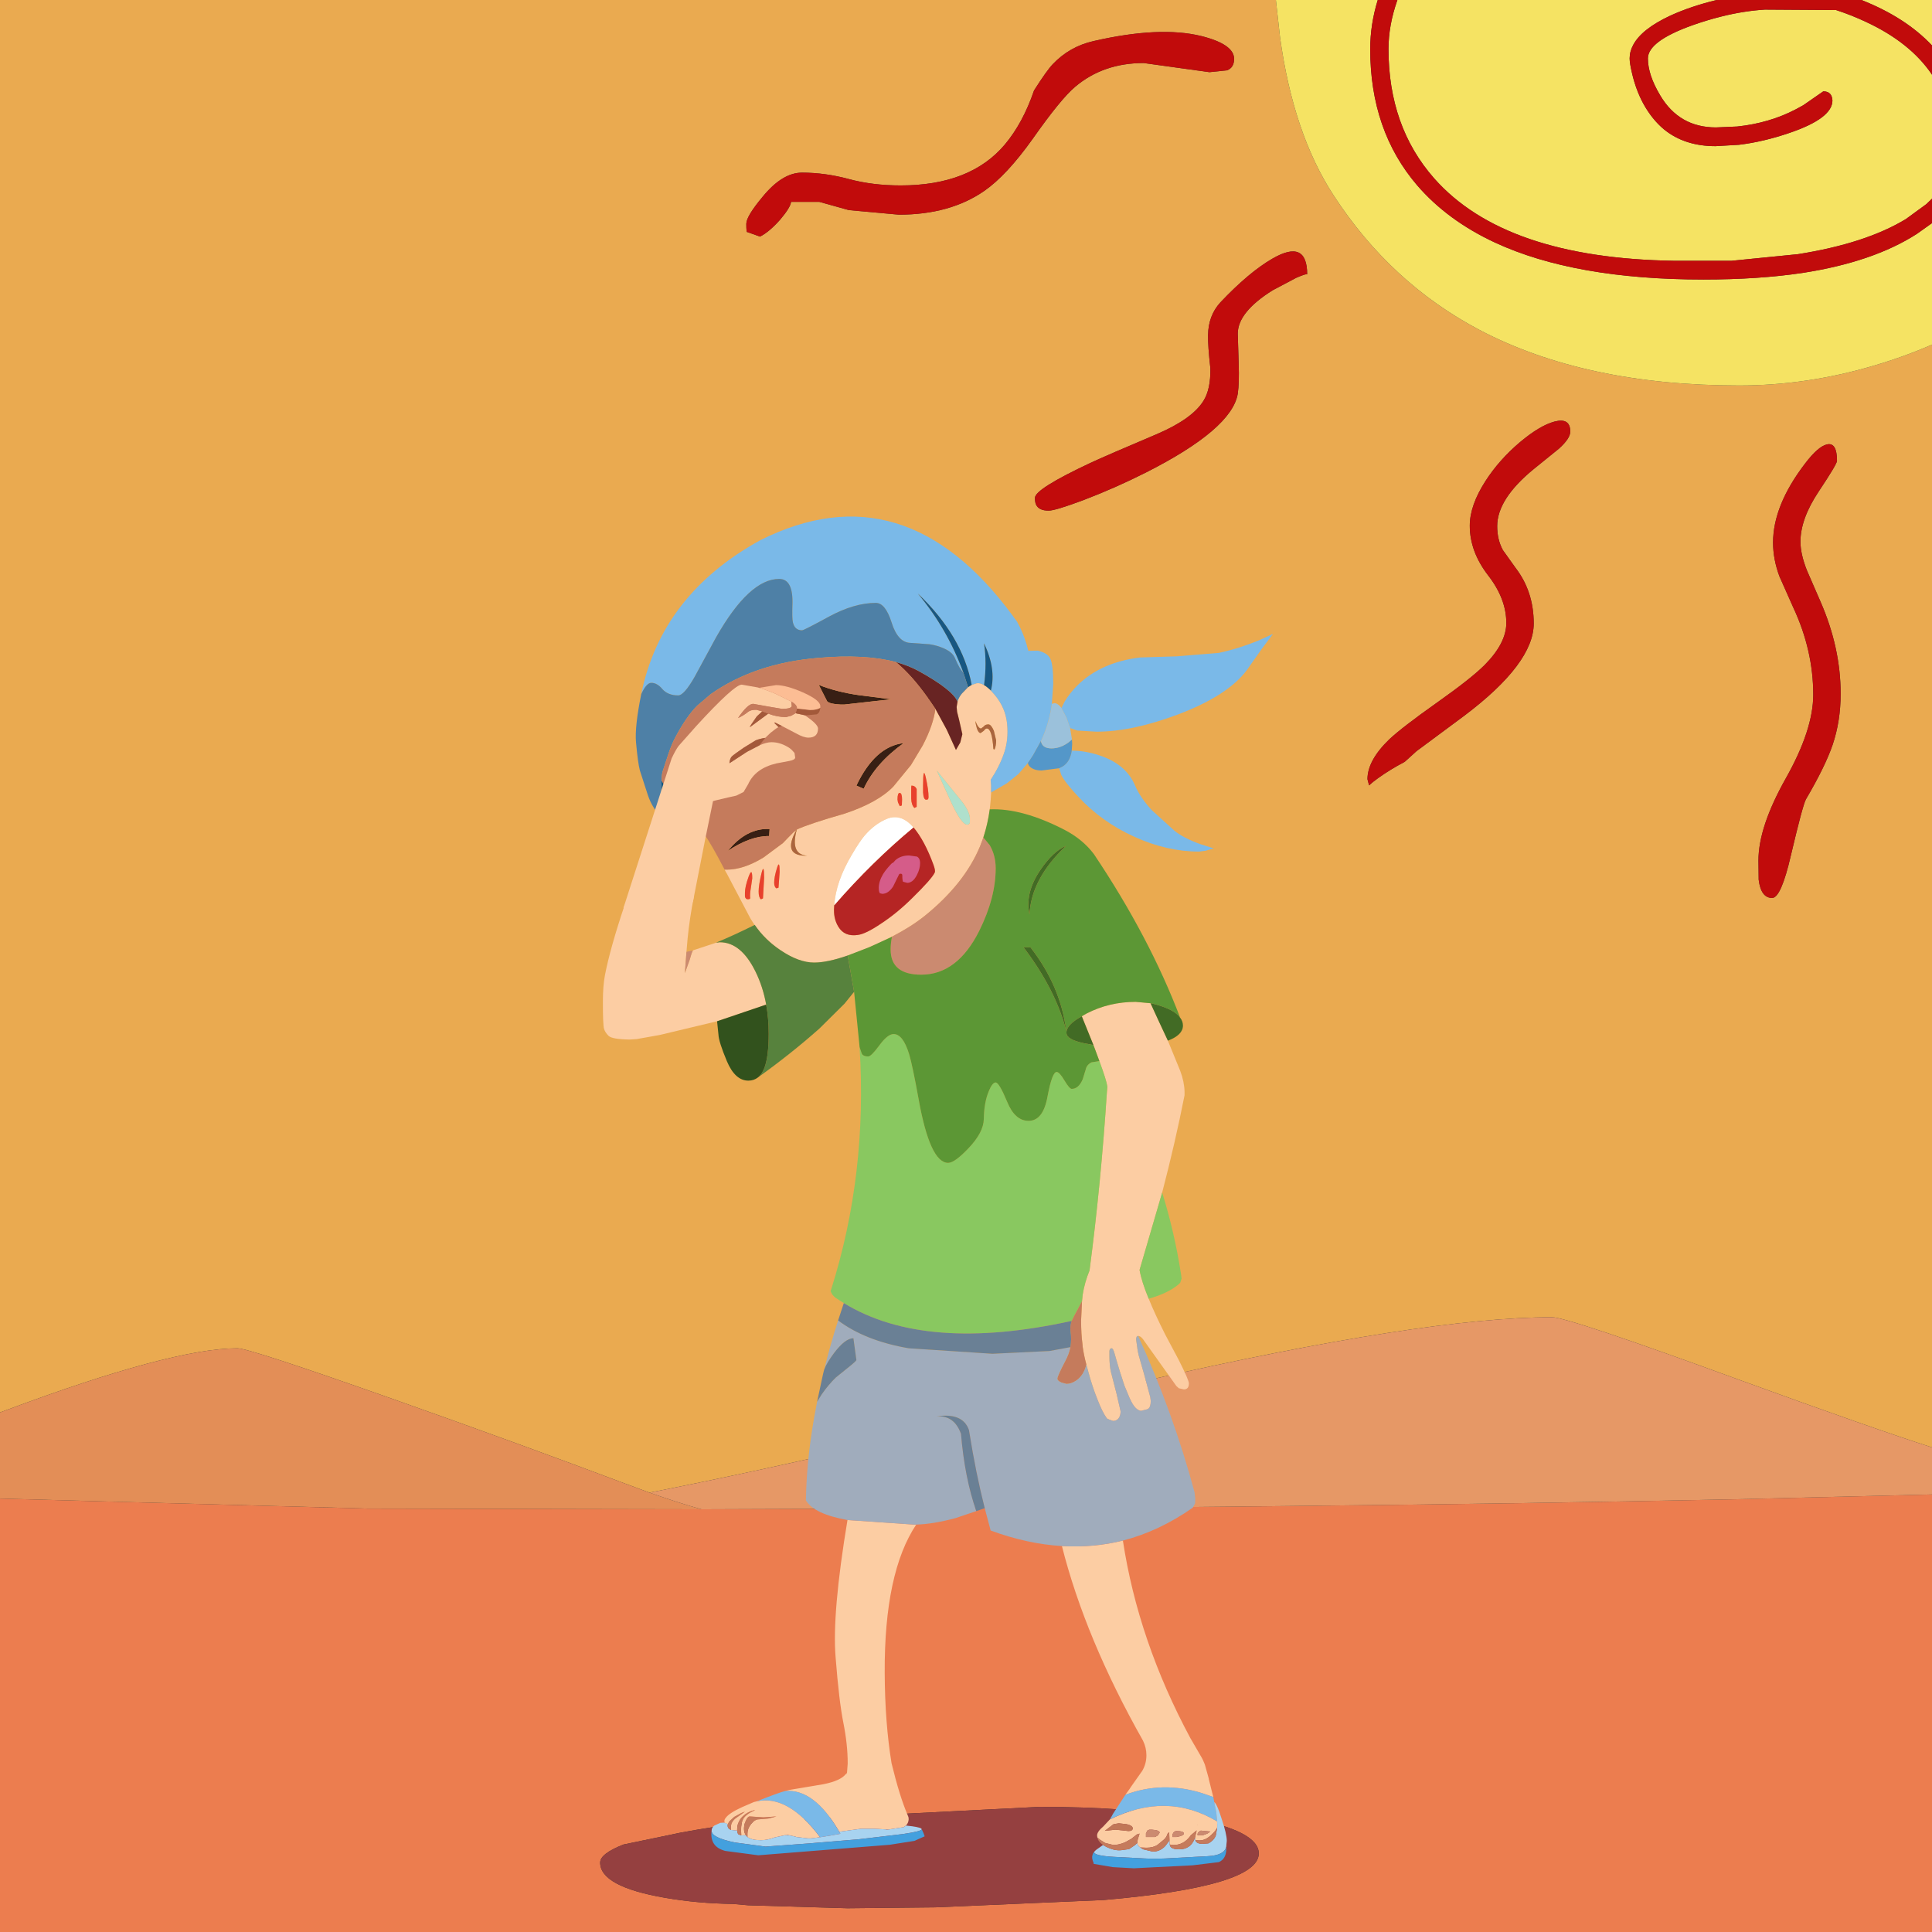 <?xml version="1.0" encoding="UTF-8" standalone="no"?>
<svg xmlns:xlink="http://www.w3.org/1999/xlink" height="423.0px" width="423.0px" xmlns="http://www.w3.org/2000/svg">
  <rect width="100%" height="100%" fill="#333333" stroke="none"/>
  <g transform="matrix(1.0, 0.0, 0.0, 1.0, 0.0, 0.0)">
    <path d="M423.0 75.45 L423.0 316.9 Q410.75 313.0 381.05 302.2 343.3 288.4 339.8 288.4 311.85 288.4 250.8 302.3 L196.75 314.95 Q164.9 322.35 142.2 326.8 L136.8 324.8 Q113.15 315.9 85.85 306.25 54.55 295.2 52.0 295.2 37.6 295.2 1.2 308.8 L0.0 309.25 0.0 0.0 279.35 0.0 280.25 8.1 Q283.15 29.25 292.0 42.8 304.5 62.0 323.95 72.25 347.1 84.4 380.8 84.4 395.65 84.4 410.45 80.0 417.05 78.05 423.0 75.45 M394.2 118.6 Q394.2 113.6 398.2 107.6 402.2 101.6 402.2 100.9 402.2 96.8 400.0 97.3 398.05 97.75 395.2 101.5 388.2 110.65 388.2 118.8 388.2 122.45 389.6 126.2 L392.6 132.95 Q397.0 142.35 397.0 152.1 397.0 159.75 391.0 170.4 385.0 181.05 385.0 188.4 L385.05 192.6 Q385.55 196.6 388.0 196.6 389.95 196.6 392.1 187.3 394.7 176.25 395.4 175.0 399.65 167.75 401.25 163.05 403.0 157.85 403.0 151.9 403.0 141.85 398.6 131.75 L395.6 124.85 Q394.2 121.3 394.2 118.6 M341.3 98.25 Q343.8 96.0 343.8 94.5 343.8 91.4 340.35 92.3 337.15 93.15 332.8 96.8 328.25 100.65 325.25 105.3 321.8 110.65 321.8 115.1 321.8 120.75 325.8 125.95 329.8 131.1 329.8 136.4 329.8 140.8 325.05 145.6 322.1 148.55 314.6 153.85 306.9 159.3 304.15 161.9 299.4 166.5 299.4 170.6 L299.75 171.95 Q300.55 171.2 301.75 170.35 304.4 168.45 307.55 166.8 L310.15 164.45 320.6 156.7 Q335.8 145.25 335.8 136.5 335.8 129.5 331.8 124.3 L329.05 120.45 Q327.8 118.15 327.8 115.2 327.8 109.25 335.8 102.7 L341.3 98.25 M278.55 56.65 Q273.45 59.6 267.2 66.2 264.55 69.1 264.5 73.35 264.45 75.75 265.0 80.6 265.1 85.2 263.5 87.75 261.05 91.7 253.4 95.0 242.3 99.7 238.75 101.35 226.6 107.05 226.6 109.0 226.6 110.05 226.85 110.5 227.45 111.8 229.6 111.8 231.05 111.8 237.2 109.5 244.15 106.85 250.8 103.5 269.7 93.95 271.0 86.2 271.35 83.8 271.2 79.65 L271.0 73.0 Q271.05 68.3 278.65 63.55 L283.85 60.8 Q286.2 59.8 286.2 60.1 286.2 52.2 278.55 56.65 M264.8 15.8 L268.65 15.4 Q270.2 14.8 270.2 12.9 270.2 9.7 263.05 7.9 253.95 5.65 239.4 9.0 234.15 10.2 230.5 14.05 229.2 15.4 226.4 19.8 223.95 26.95 220.0 31.65 212.45 40.6 197.2 40.6 191.0 40.6 185.85 39.2 180.65 37.8 175.6 37.8 171.3 37.8 167.0 43.05 163.4 47.35 163.4 49.0 163.4 51.0 163.6 50.8 L166.4 51.8 Q168.4 50.8 170.8 48.1 173.05 45.45 173.2 44.2 L179.4 44.2 185.85 46.0 196.8 47.0 Q208.0 47.0 215.5 41.8 220.4 38.4 226.1 30.4 232.25 21.65 235.4 19.0 241.55 13.8 250.4 13.8 L257.6 14.8 264.8 15.8" fill="#eaaa50" fill-rule="evenodd" stroke="none"/>
    <path d="M423.0 16.35 L423.0 43.5 421.75 44.7 417.3 47.95 Q408.5 53.3 393.65 55.65 L379.1 57.1 366.6 57.1 Q329.45 56.55 314.0 39.05 304.0 27.7 304.0 10.7 304.0 5.55 305.95 0.0 L375.85 0.0 Q370.1 1.4 365.65 3.45 359.45 6.35 357.6 9.8 356.8 11.25 356.8 12.8 356.8 13.85 357.35 16.15 358.2 19.75 359.8 22.7 361.7 26.15 364.35 28.35 368.85 32.0 375.6 32.0 L380.75 31.7 Q386.1 31.05 391.8 29.1 401.2 25.9 401.2 22.0 401.1 20.0 399.2 20.0 L394.8 23.05 393.15 23.95 Q387.4 26.95 380.35 27.7 L375.7 27.9 Q367.65 27.9 363.5 20.9 360.8 16.4 360.8 12.8 360.8 9.05 370.35 5.6 373.7 4.4 376.95 3.6 381.75 2.4 386.4 2.1 L402.0 2.2 Q405.5 3.35 408.55 4.8 418.25 9.3 423.0 16.35 M423.0 48.85 L423.0 75.45 Q417.05 78.05 410.45 80.0 395.65 84.4 380.8 84.4 347.1 84.4 323.95 72.25 304.5 62.0 292.0 42.8 283.15 29.25 280.25 8.1 L279.35 0.0 301.65 0.0 Q300.0 5.35 300.0 10.75 300.0 28.6 310.3 40.6 316.9 48.25 327.3 53.1 344.75 61.2 373.0 61.2 385.0 61.2 394.7 59.75 410.15 57.35 419.7 51.2 L423.0 48.85 M407.55 0.0 L423.0 0.0 423.0 9.95 Q417.2 3.8 407.55 0.0" fill="#f5e363" fill-rule="evenodd" stroke="none"/>
    <path d="M423.0 9.95 L423.0 16.35 Q418.25 9.3 408.55 4.8 405.5 3.35 402.0 2.2 L386.4 2.1 Q381.75 2.4 376.95 3.6 373.7 4.4 370.35 5.6 360.8 9.05 360.8 12.8 360.8 16.4 363.5 20.9 367.65 27.9 375.7 27.9 L380.35 27.7 Q387.4 26.95 393.15 23.95 L394.8 23.05 399.2 20.0 Q401.1 20.0 401.2 22.0 401.2 25.9 391.8 29.1 386.1 31.05 380.75 31.7 L375.6 32.0 Q368.85 32.0 364.35 28.35 361.7 26.15 359.8 22.7 358.2 19.75 357.35 16.15 356.8 13.85 356.8 12.8 356.8 11.25 357.6 9.8 359.45 6.35 365.65 3.45 370.1 1.4 375.85 0.0 L407.55 0.0 Q417.2 3.8 423.0 9.95 M423.0 43.5 L423.0 48.85 419.7 51.2 Q410.15 57.35 394.7 59.75 385.0 61.2 373.0 61.2 344.75 61.2 327.3 53.1 316.9 48.25 310.3 40.6 300.0 28.6 300.0 10.75 300.0 5.35 301.65 0.0 L305.95 0.0 Q304.0 5.55 304.0 10.7 304.0 27.7 314.0 39.05 329.45 56.55 366.6 57.1 L379.1 57.1 393.65 55.65 Q408.5 53.3 417.3 47.95 L421.75 44.7 423.0 43.5 M341.3 98.25 L335.8 102.7 Q327.8 109.25 327.8 115.2 327.8 118.15 329.05 120.45 L331.8 124.3 Q335.8 129.5 335.8 136.5 335.8 145.25 320.6 156.7 L310.15 164.45 307.55 166.8 Q304.4 168.45 301.75 170.35 300.55 171.2 299.75 171.95 L299.4 170.6 Q299.4 166.5 304.15 161.9 306.9 159.3 314.6 153.85 322.1 148.55 325.05 145.6 329.8 140.8 329.8 136.4 329.8 131.1 325.8 125.95 321.8 120.75 321.8 115.1 321.8 110.65 325.25 105.3 328.25 100.65 332.8 96.8 337.15 93.15 340.35 92.3 343.8 91.4 343.8 94.5 343.8 96.0 341.3 98.25 M394.2 118.6 Q394.2 121.3 395.6 124.85 L398.6 131.75 Q403.0 141.85 403.0 151.9 403.0 157.85 401.25 163.05 399.65 167.75 395.4 175.0 394.7 176.25 392.1 187.3 389.95 196.6 388.0 196.6 385.55 196.6 385.05 192.6 L385.0 188.4 Q385.0 181.05 391.0 170.4 397.0 159.75 397.0 152.1 397.0 142.35 392.6 132.95 L389.6 126.2 Q388.2 122.45 388.2 118.8 388.2 110.65 395.2 101.5 398.05 97.75 400.0 97.3 402.2 96.8 402.2 100.9 402.2 101.6 398.2 107.6 394.2 113.6 394.2 118.6 M264.8 15.8 L257.6 14.8 250.4 13.8 Q241.55 13.8 235.4 19.0 232.25 21.65 226.1 30.4 220.4 38.4 215.5 41.8 208.0 47.0 196.8 47.0 L185.85 46.0 179.4 44.2 173.2 44.2 Q173.05 45.45 170.8 48.1 168.4 50.8 166.4 51.8 L163.6 50.8 Q163.4 51.0 163.4 49.0 163.4 47.35 167.0 43.05 171.3 37.8 175.6 37.8 180.65 37.8 185.85 39.2 191.0 40.6 197.2 40.6 212.45 40.6 220.0 31.65 223.95 26.95 226.4 19.8 229.2 15.4 230.5 14.05 234.15 10.2 239.4 9.0 253.95 5.65 263.05 7.9 270.2 9.7 270.2 12.9 270.2 14.8 268.65 15.4 L264.8 15.8 M278.55 56.65 Q286.2 52.2 286.2 60.1 286.2 59.8 283.85 60.8 L278.65 63.55 Q271.05 68.3 271.0 73.0 L271.2 79.65 Q271.35 83.8 271.0 86.2 269.7 93.95 250.8 103.5 244.15 106.85 237.2 109.5 231.05 111.8 229.6 111.8 227.45 111.8 226.85 110.5 226.6 110.05 226.6 109.0 226.6 107.05 238.75 101.35 242.3 99.7 253.4 95.0 261.05 91.7 263.5 87.75 265.1 85.2 265.0 80.6 264.45 75.75 264.5 73.35 264.55 69.1 267.2 66.2 273.45 59.6 278.55 56.65" fill="#c10b0b" fill-rule="evenodd" stroke="none"/>
    <path d="M423.0 327.2 L423.0 423.0 0.0 423.0 0.0 328.1 19.85 328.65 79.05 330.25 80.5 330.3 127.6 330.4 153.6 330.45 244.95 330.1 280.7 329.75 Q335.15 329.2 380.1 328.25 L423.0 327.2 M275.6 405.8 Q275.6 400.8 260.4 398.0 247.2 395.6 227.6 395.6 L200.1 397.0 174.4 398.4 Q164.65 398.35 149.0 401.25 L136.5 403.85 Q131.4 405.85 131.4 407.8 131.4 413.05 145.55 415.5 152.7 416.75 160.45 416.85 L163.8 417.15 185.55 417.8 204.8 417.6 241.6 416.0 Q275.6 413.05 275.6 405.8" fill="#ec7d4f" fill-rule="evenodd" stroke="none"/>
    <path d="M0.0 328.1 L0.0 309.25 1.2 308.8 Q37.6 295.2 52.0 295.2 54.55 295.2 85.85 306.25 113.15 315.9 136.8 324.8 L142.2 326.8 Q148.85 329.15 153.6 330.45 L127.6 330.4 80.5 330.3 79.05 330.25 19.85 328.65 0.0 328.1" fill="#e38e57" fill-rule="evenodd" stroke="none"/>
    <path d="M423.0 316.9 L423.0 327.2 380.1 328.25 Q335.15 329.2 280.7 329.75 L244.95 330.1 153.6 330.45 Q148.85 329.15 142.2 326.8 164.9 322.35 196.75 314.95 L250.8 302.3 Q311.85 288.4 339.8 288.4 343.3 288.4 381.05 302.2 410.75 313.0 423.0 316.9" fill="#e69866" fill-rule="evenodd" stroke="none"/>
    <path d="M275.6 405.8 Q275.6 413.05 241.6 416.0 L204.8 417.6 185.55 417.8 163.8 417.15 160.45 416.85 Q152.7 416.75 145.55 415.5 131.4 413.05 131.4 407.8 131.4 405.85 136.5 403.85 L149.0 401.25 Q164.65 398.35 174.4 398.4 L200.1 397.0 227.6 395.6 Q247.2 395.6 260.4 398.0 275.6 400.8 275.6 405.8" fill="#954040" fill-rule="evenodd" stroke="none"/>
    <path d="M212.75 149.95 L213.8 149.6 Q214.55 149.45 215.45 150.0 216.15 150.4 216.95 151.2 L217.8 152.15 Q220.15 154.95 220.5 158.45 220.85 161.9 219.85 164.85 218.85 167.8 216.9 170.75 L217.0 172.0 217.0 173.5 Q216.75 180.1 214.55 185.35 211.15 193.5 202.5 200.5 198.05 204.1 190.4 207.35 182.5 210.75 178.25 210.75 174.9 210.75 170.9 208.05 166.7 205.2 164.25 201.0 L159.1 191.2 159.0 191.05 158.65 190.4 159.15 190.4 Q162.8 190.4 167.15 187.75 L171.4 184.6 172.7 183.25 173.75 182.2 174.35 181.75 Q171.15 187.5 176.75 187.35 172.95 187.1 174.45 181.65 L174.5 181.6 Q177.35 180.3 184.9 178.15 192.25 175.7 195.6 172.2 L199.45 167.5 202.0 163.25 Q204.35 158.75 204.8 155.2 L207.3 159.8 209.3 164.2 210.25 162.55 210.7 160.75 210.0 157.65 209.65 156.25 209.55 155.85 209.45 154.8 209.65 153.6 Q209.9 152.7 210.6 151.85 L211.95 150.45 212.75 149.95 M200.7 172.75 Q200.35 172.0 199.55 172.0 L199.5 172.45 199.5 174.85 Q199.55 176.25 200.2 176.9 L200.7 176.65 200.7 172.75 M197.45 176.35 L197.5 175.05 Q197.5 173.65 197.0 173.6 196.5 173.55 196.5 175.05 L196.6 175.65 197.0 176.5 197.45 176.35 M166.6 196.9 L167.05 196.7 167.3 192.2 Q167.3 188.8 166.7 191.3 166.1 193.8 166.1 195.2 166.1 196.5 166.6 196.9 M163.1 195.5 L163.1 196.25 Q163.2 196.9 163.8 196.9 L164.2 196.8 164.25 196.6 Q164.15 195.8 164.4 194.4 L164.7 192.3 Q164.7 189.8 163.9 191.95 163.1 194.15 163.1 195.5 M170.7 190.9 Q170.7 188.1 170.1 190.1 169.5 192.05 169.5 193.25 169.5 194.2 170.0 194.5 L170.45 194.35 170.7 190.9 M200.0 181.15 Q197.3 178.05 194.25 179.25 191.45 180.4 189.25 183.0 188.1 184.4 186.55 187.05 183.0 193.0 182.65 198.2 L182.6 199.1 182.6 199.35 Q182.6 201.35 183.55 202.9 184.9 205.15 187.85 204.7 189.6 204.45 192.85 202.25 196.3 200.0 199.6 196.75 204.0 192.45 204.65 191.05 204.85 190.65 204.4 189.4 202.45 184.05 200.0 181.15 M202.1 172.0 L202.1 173.5 Q202.2 175.1 202.8 175.1 L203.2 175.0 203.25 174.8 203.3 174.55 Q203.3 172.9 202.7 170.25 202.1 167.6 202.1 172.0 M213.65 158.55 Q214.05 160.5 214.7 160.5 L215.4 160.0 Q215.75 159.5 216.05 159.5 217.2 159.5 217.5 164.0 L217.75 164.1 Q218.1 163.3 218.1 162.1 L217.6 160.0 Q217.0 158.6 216.4 158.6 215.7 158.6 215.4 159.05 L214.8 159.5 Q214.2 159.5 213.55 157.85 L213.65 158.55 M205.1 168.7 L207.95 175.0 Q210.45 180.55 211.75 180.55 212.25 180.55 212.35 180.05 L212.35 179.25 Q212.35 177.9 210.85 175.8 L208.75 173.2 205.1 168.7" fill="#fccda3" fill-rule="evenodd" stroke="none"/>
    <path d="M196.15 144.95 Q198.9 145.7 201.1 146.9 208.55 151.0 209.65 153.6 L209.45 154.8 209.55 155.85 209.65 156.25 210.0 157.65 210.7 160.75 210.25 162.55 209.3 164.2 207.3 159.8 204.8 155.2 203.5 153.3 203.2 152.9 203.15 152.8 Q199.65 147.85 196.15 144.95" fill="#682423" fill-rule="evenodd" stroke="none"/>
    <path d="M210.9 147.2 Q210.15 146.6 209.05 144.0 208.5 142.8 206.75 142.0 205.2 141.3 203.5 141.05 L199.25 140.75 Q196.55 140.6 195.2 136.25 193.85 132.0 191.75 132.0 187.05 132.0 181.5 135.0 176.0 138.0 175.6 138.0 174.0 138.0 173.6 136.25 173.4 135.3 173.5 132.4 173.7 126.75 170.6 126.75 164.05 126.75 156.8 139.5 L152.05 148.25 Q149.75 152.25 148.5 152.25 146.25 152.25 145.05 150.9 143.9 149.5 142.6 149.5 141.65 149.5 140.65 151.45 L140.4 151.95 Q144.85 130.15 166.5 118.25 198.0 102.5 221.8 134.9 L222.0 135.2 222.65 136.05 223.35 137.4 Q224.5 139.8 225.1 142.35 L225.15 142.5 227.2 142.45 Q229.35 142.95 229.95 144.2 230.6 145.5 230.6 149.75 L230.3 154.1 Q229.75 158.2 228.05 161.95 L227.9 162.25 226.15 165.4 225.05 167.05 222.95 169.5 220.45 171.5 217.0 173.5 217.0 172.0 216.9 170.75 Q218.85 167.8 219.85 164.85 220.85 161.9 220.5 158.45 220.15 154.95 217.8 152.15 L216.95 151.2 Q218.15 146.5 215.45 140.85 216.1 145.2 215.45 150.0 214.55 149.45 213.8 149.6 L212.75 149.95 Q210.7 139.2 200.95 129.95 207.4 137.65 210.9 147.2 M234.3 159.4 L233.5 157.1 232.45 155.1 232.4 155.0 233.1 153.6 Q234.25 151.7 235.85 150.1 241.0 145.0 249.6 143.95 L257.65 143.7 266.85 142.95 Q271.25 142.0 275.65 140.2 L278.7 138.8 276.2 142.15 273.0 146.7 Q268.85 152.3 257.85 156.45 247.85 160.2 240.1 160.2 L235.85 159.95 234.3 159.4 M231.9 168.2 L232.6 167.85 Q234.3 166.85 234.65 164.35 237.55 164.35 240.6 165.35 246.5 167.25 248.5 171.95 249.65 174.65 252.2 177.4 L257.1 181.85 Q259.1 183.5 262.9 184.85 L265.75 185.75 264.0 186.25 262.55 186.45 Q255.45 186.45 248.35 183.2 241.25 180.0 236.1 174.45 233.2 171.35 232.35 169.65 L231.9 168.2" fill="#7ab9e8" fill-rule="evenodd" stroke="none"/>
    <path d="M210.9 147.2 Q207.4 137.65 200.95 129.95 210.7 139.2 212.75 149.95 L211.95 150.45 210.9 147.2 M215.45 150.0 Q216.1 145.2 215.45 140.85 218.15 146.5 216.95 151.2 216.15 150.4 215.45 150.0 M146.6 173.65 L145.15 175.6 Q144.75 174.95 144.8 172.8 L144.8 172.45 144.85 170.9 146.55 173.6 146.6 173.65" fill="#175782" fill-rule="evenodd" stroke="none"/>
    <path d="M225.05 167.05 L226.15 165.4 227.9 162.25 Q228.2 163.85 230.2 163.85 232.2 163.85 234.0 162.5 L234.7 161.9 234.75 162.9 234.65 164.3 234.6 164.35 234.65 164.35 Q234.3 166.85 232.6 167.85 L231.9 168.2 228.05 168.7 Q226.7 168.7 225.85 168.15 225.15 167.7 225.05 167.05" fill="#5497c9" fill-rule="evenodd" stroke="none"/>
    <path d="M227.9 162.25 L228.05 161.95 Q229.75 158.2 230.3 154.1 L230.85 153.95 Q231.6 153.95 232.4 155.0 L232.45 155.1 233.5 157.1 234.3 159.4 234.7 161.9 234.0 162.5 Q232.2 163.85 230.2 163.85 228.2 163.85 227.9 162.25" fill="#9bc1db" fill-rule="evenodd" stroke="none"/>
    <path d="M200.0 181.15 Q202.45 184.05 204.4 189.4 204.85 190.65 204.65 191.05 204.0 192.45 199.6 196.75 196.3 200.0 192.85 202.25 189.6 204.45 187.85 204.7 184.9 205.15 183.55 202.9 182.6 201.35 182.6 199.35 L182.6 199.1 182.65 198.2 Q190.9 188.7 200.0 181.15 M199.05 187.0 Q197.1 187.0 195.85 188.1 L195.35 188.65 195.65 188.2 Q193.9 189.9 193.1 191.2 192.1 192.9 192.1 194.4 192.1 195.5 192.5 195.85 L193.15 196.0 Q194.65 196.0 195.8 194.25 L197.1 191.6 197.25 191.6 Q197.25 192.95 197.5 193.3 L198.6 193.6 Q200.05 193.6 201.0 191.75 201.75 190.3 201.75 189.0 201.75 187.7 200.85 187.25 L199.05 187.0" fill="#b52524" fill-rule="evenodd" stroke="none"/>
    <path d="M199.05 187.0 L200.85 187.25 Q201.75 187.7 201.75 189.0 201.75 190.3 201.0 191.75 200.05 193.6 198.6 193.6 L197.5 193.3 Q197.25 192.95 197.25 191.6 L197.1 191.6 195.8 194.25 Q194.65 196.0 193.15 196.0 L192.5 195.85 Q192.1 195.5 192.1 194.4 192.1 192.9 193.1 191.2 193.9 189.9 195.65 188.2 L195.35 188.65 195.85 188.1 Q197.1 187.0 199.05 187.0" fill="#d55c89" fill-rule="evenodd" stroke="none"/>
    <path d="M182.65 198.2 Q183.0 193.0 186.55 187.05 188.1 184.4 189.25 183.0 191.45 180.4 194.25 179.25 197.3 178.05 200.0 181.15 190.9 188.7 182.65 198.2" fill="#ffffff" fill-rule="evenodd" stroke="none"/>
    <path d="M174.35 181.75 L174.4 181.7 174.45 181.6 174.5 181.45 174.5 181.6 174.45 181.65 Q172.95 187.1 176.75 187.35 171.15 187.5 174.35 181.75 M213.65 158.55 L213.55 157.85 Q214.2 159.5 214.8 159.5 L215.4 159.05 Q215.7 158.6 216.4 158.6 217.0 158.6 217.6 160.0 L218.1 162.1 Q218.1 163.3 217.75 164.1 L217.5 164.0 Q217.2 159.5 216.05 159.5 215.75 159.5 215.4 160.0 L214.7 160.5 Q214.05 160.5 213.65 158.55" fill="#aa653e" fill-rule="evenodd" stroke="none"/>
    <path d="M189.1 172.7 L187.5 172.0 Q191.6 163.4 197.85 162.7 191.65 167.15 189.1 172.7 M184.9 154.25 L184.0 154.25 Q181.7 154.15 181.1 153.55 L179.6 150.6 179.25 149.95 Q183.15 151.5 188.05 152.2 L195.15 153.1 184.9 154.25 M168.4 183.05 Q164.3 183.0 159.35 186.3 163.45 181.25 168.5 181.5 L168.4 183.05 M158.0 166.25 Q157.15 170.15 154.25 174.45 155.2 170.05 155.3 163.65 L158.0 166.25" fill="#381f14" fill-rule="evenodd" stroke="none"/>
    <path d="M140.4 151.95 L140.65 151.45 Q141.65 149.5 142.6 149.5 143.9 149.5 145.05 150.9 146.25 152.25 148.5 152.25 149.75 152.25 152.05 148.25 L156.8 139.5 Q164.05 126.75 170.6 126.75 173.7 126.75 173.5 132.4 173.4 135.3 173.6 136.25 174.0 138.0 175.6 138.0 176.0 138.0 181.5 135.0 187.05 132.0 191.75 132.0 193.85 132.0 195.2 136.25 196.55 140.6 199.25 140.75 L203.5 141.05 Q205.2 141.3 206.75 142.0 208.5 142.8 209.05 144.0 210.15 146.6 210.9 147.2 L211.95 150.45 210.6 151.85 Q209.9 152.7 209.65 153.6 208.55 151.0 201.1 146.9 198.9 145.7 196.15 144.95 189.35 143.15 179.1 144.05 165.3 145.2 155.65 151.95 L152.65 154.5 Q150.3 156.85 147.85 161.45 147.05 162.95 146.3 165.2 L145.1 168.85 Q144.9 169.4 144.85 170.9 L144.8 172.45 144.8 172.8 Q144.75 174.95 145.15 175.6 L146.6 173.65 148.25 175.7 150.55 178.35 144.85 178.2 Q143.95 178.25 143.0 176.6 142.35 175.55 141.85 174.1 L140.1 168.7 Q139.65 167.0 139.25 162.5 138.95 159.1 140.4 151.95" fill="#4e80a6" fill-rule="evenodd" stroke="none"/>
    <path d="M150.55 178.35 L148.25 175.7 146.6 173.65 146.55 173.6 144.85 170.9 Q144.9 169.4 145.1 168.85 L146.3 165.2 Q147.05 162.95 147.85 161.45 150.3 156.85 152.65 154.5 L155.65 151.95 Q165.3 145.2 179.1 144.05 189.35 143.15 196.15 144.95 199.65 147.85 203.15 152.8 L203.2 152.9 203.5 153.3 204.8 155.2 Q204.35 158.75 202.0 163.25 L199.45 167.5 195.6 172.2 Q192.25 175.7 184.9 178.15 177.35 180.3 174.5 181.6 L174.5 181.45 174.45 181.6 174.4 181.7 174.35 181.75 173.75 182.2 172.7 183.25 171.4 184.6 167.15 187.75 Q162.8 190.4 159.15 190.4 L158.65 190.4 Q155.6 184.55 154.25 182.75 L150.55 178.35 M184.9 154.25 L195.15 153.1 188.05 152.2 Q183.15 151.5 179.25 149.95 L179.6 150.6 181.1 153.55 Q181.7 154.15 184.0 154.25 L184.9 154.25 M189.1 172.7 Q191.65 167.15 197.85 162.7 191.6 163.4 187.5 172.0 L189.1 172.7 M168.4 183.05 L168.5 181.5 Q163.45 181.25 159.35 186.3 164.3 183.0 168.4 183.05 M158.0 166.25 L155.3 163.65 Q155.2 170.05 154.25 174.45 157.15 170.15 158.0 166.25" fill="#c57b5c" fill-rule="evenodd" stroke="none"/>
    <path d="M200.7 172.75 L200.7 176.65 200.2 176.9 Q199.55 176.25 199.5 174.85 L199.5 172.45 199.55 172.0 Q200.35 172.0 200.7 172.75 M170.7 190.9 L170.45 194.35 170.0 194.5 Q169.5 194.2 169.5 193.25 169.5 192.05 170.1 190.1 170.7 188.1 170.7 190.9 M163.1 195.5 Q163.1 194.15 163.9 191.95 164.7 189.8 164.7 192.3 L164.4 194.4 Q164.15 195.8 164.25 196.6 L164.2 196.8 163.8 196.9 Q163.2 196.9 163.1 196.25 L163.1 195.5 M166.6 196.9 Q166.1 196.5 166.1 195.2 166.1 193.8 166.7 191.3 167.3 188.8 167.3 192.2 L167.05 196.7 166.6 196.9 M197.45 176.35 L197.0 176.5 196.6 175.65 196.5 175.05 Q196.5 173.55 197.0 173.6 197.5 173.65 197.5 175.05 L197.45 176.35 M202.1 172.0 Q202.1 167.6 202.7 170.25 203.3 172.9 203.3 174.55 L203.25 174.8 203.2 175.0 202.8 175.1 Q202.2 175.1 202.1 173.5 L202.1 172.0" fill="#e8402d" fill-rule="evenodd" stroke="none"/>
    <path d="M205.1 168.7 L208.75 173.2 210.85 175.8 Q212.35 177.9 212.35 179.25 L212.35 180.05 Q212.25 180.55 211.75 180.55 210.45 180.55 207.95 175.0 L205.1 168.7" fill="#afe0cc" fill-rule="evenodd" stroke="none"/>
    <path d="M199.05 187.0 Q197.1 187.0 195.85 188.1 L195.35 188.65 195.65 188.2 Q193.9 189.9 193.1 191.2 192.1 192.9 192.1 194.4 192.1 195.5 192.5 195.85 L193.15 196.0 Q194.65 196.0 195.8 194.25 L197.1 191.6 197.25 191.6 Q197.25 192.95 197.5 193.3 L198.6 193.6 Q200.05 193.6 201.0 191.75 201.75 190.3 201.75 189.0 201.75 187.7 200.85 187.25 L199.05 187.0 Z" fill="none" stroke="#b52524" stroke-linecap="round" stroke-linejoin="round" stroke-width="0.6"/>
    <path d="M255.7 227.85 L258.4 234.45 Q259.3 236.85 259.35 239.0 L259.35 239.8 Q257.3 250.2 254.45 261.1 L249.5 278.05 Q249.95 280.6 251.5 284.35 252.9 287.8 255.15 292.25 L258.05 297.7 Q260.3 302.15 260.3 302.9 260.3 304.2 259.2 304.2 L258.1 303.95 257.55 303.45 250.6 293.7 Q249.85 292.5 249.2 292.5 248.75 292.5 248.75 293.3 L249.0 295.05 249.0 295.1 249.0 295.2 249.15 296.0 249.3 296.7 250.5 300.9 251.85 305.9 251.95 306.7 Q251.95 308.0 251.45 308.4 L251.2 308.55 249.8 308.9 Q248.5 308.7 247.45 306.35 L247.3 306.05 246.2 303.4 245.1 300.0 244.4 297.65 244.0 296.25 Q243.7 295.2 243.4 295.2 242.95 295.2 242.9 295.8 L242.9 296.95 Q242.9 299.0 243.25 300.45 L244.45 305.1 245.35 309.0 Q245.35 309.8 245.0 310.4 244.55 311.1 243.7 311.1 L242.85 310.8 242.4 310.6 242.25 310.4 Q241.35 309.15 240.3 306.45 239.2 303.7 238.35 300.6 L237.85 298.75 Q237.3 296.7 237.05 294.9 L237.0 294.3 Q236.7 292.1 236.7 289.05 L236.9 284.9 237.05 283.45 Q237.45 280.85 238.55 278.15 241.05 259.15 242.35 239.1 L242.45 238.25 242.45 237.9 Q242.25 236.5 240.7 232.3 L239.85 230.0 239.4 228.8 236.85 222.5 237.9 221.9 Q242.85 219.35 248.65 219.35 L251.9 219.65 253.6 223.35 255.7 227.85 M245.85 337.3 Q249.2 359.3 260.65 380.6 L260.8 380.85 263.15 384.9 263.2 385.0 263.4 385.4 263.8 386.35 264.65 389.4 264.65 389.5 265.3 392.1 265.65 393.45 263.2 392.6 Q254.5 389.9 246.4 392.95 L247.3 391.7 247.7 391.1 250.1 387.7 Q251.0 386.15 251.0 384.3 251.0 382.65 250.25 381.1 237.6 358.7 232.5 338.5 239.4 338.9 245.85 337.3 M240.25 402.3 L240.2 401.85 Q240.2 401.05 241.55 399.9 L243.0 398.35 Q255.5 392.2 266.5 398.8 L266.5 399.2 266.5 400.1 Q266.25 400.8 265.2 401.75 263.95 402.95 262.65 402.95 L261.7 402.9 261.65 402.25 262.0 400.75 260.7 401.85 260.6 402.0 Q259.15 403.95 256.95 403.95 L256.1 403.85 256.05 402.95 256.0 401.55 256.0 401.15 255.65 401.45 Q255.4 402.3 254.8 402.8 L253.4 403.95 Q252.45 404.55 251.05 404.55 L249.65 404.5 Q249.0 404.05 249.0 403.5 L249.1 402.75 249.5 401.45 248.9 401.65 247.7 402.6 246.35 403.35 Q244.95 403.95 243.75 403.95 L241.95 403.5 240.85 402.8 240.25 402.3 M200.6 333.8 Q193.6 344.3 193.7 366.25 193.75 377.2 195.2 386.05 196.95 393.25 198.7 397.35 L198.9 397.85 198.95 398.3 Q198.9 399.15 198.35 399.7 L197.85 400.05 194.3 400.6 194.25 400.5 194.2 400.55 191.5 400.4 188.5 400.4 183.75 401.05 Q178.2 391.5 171.85 392.15 L172.8 391.9 180.25 390.65 Q184.05 389.9 185.2 388.4 L185.3 388.4 185.45 388.1 185.6 386.1 Q185.6 381.95 184.65 377.2 183.7 372.45 182.95 362.85 182.15 353.25 185.55 332.8 L200.1 333.8 200.6 333.8 M158.65 399.05 L158.6 398.7 Q158.6 398.35 158.9 398.0 159.65 396.95 162.5 395.65 L165.05 394.55 165.65 394.4 Q172.5 392.85 179.55 402.25 L177.55 402.5 177.5 402.5 176.9 402.5 174.35 402.2 174.25 402.15 173.2 401.9 172.45 401.75 172.2 401.8 172.1 401.8 171.9 401.8 169.6 402.3 Q168.0 402.9 166.6 402.9 164.55 402.9 163.65 402.2 L163.65 401.4 Q163.65 400.35 164.45 399.35 165.25 398.4 165.95 398.35 L168.25 398.15 170.0 397.7 167.15 397.9 164.15 397.7 Q163.7 397.7 163.3 398.6 162.95 399.35 162.9 400.2 L162.9 400.5 Q162.9 401.25 163.3 401.8 L162.3 401.85 162.25 400.75 Q162.25 399.05 162.75 398.2 163.4 397.15 165.35 396.3 L164.85 396.4 164.8 396.45 164.7 396.45 Q163.5 396.85 162.7 397.6 161.65 398.55 161.45 399.9 L161.4 400.45 161.4 400.8 160.05 400.65 Q159.8 399.15 161.0 398.15 L163.1 396.65 162.3 396.95 160.75 397.8 159.7 398.75 159.35 399.35 158.65 399.1 158.65 399.05 M157.0 223.6 L144.45 226.6 139.4 227.5 137.9 227.6 Q134.05 227.55 133.25 226.8 132.45 226.0 132.25 225.25 132.0 224.45 132.0 219.35 132.0 215.85 132.45 213.5 133.6 207.55 136.8 198.05 L151.95 196.15 Q151.0 200.95 150.55 205.45 L150.3 208.4 149.95 213.05 151.0 210.15 Q151.4 208.65 151.7 208.1 L151.95 208.0 156.5 206.5 156.75 206.4 157.6 206.3 Q162.25 206.3 165.4 212.7 167.05 216.05 167.75 219.95 L157.0 223.6 M264.35 401.45 L265.0 401.0 262.9 400.8 262.65 400.95 262.4 401.15 Q262.15 401.4 262.2 401.8 L263.4 401.8 264.35 401.45 M262.15 399.55 L262.1 399.6 262.15 399.6 262.15 399.55 M256.7 401.7 L256.7 402.2 257.6 402.2 Q259.2 401.9 259.2 401.45 259.2 400.9 257.6 400.9 256.95 400.9 256.7 401.7 M253.9 401.25 Q253.9 400.9 253.1 400.7 L252.25 400.6 251.65 400.6 251.25 400.75 250.9 401.4 250.9 402.2 252.9 402.2 253.5 401.85 253.9 401.25 M243.8 399.4 L241.9 400.85 244.2 400.6 245.75 400.75 247.05 400.9 Q248.0 400.9 248.0 400.3 248.0 399.7 246.7 399.4 L244.95 399.2 243.8 399.4" fill="#fccda3" fill-rule="evenodd" stroke="none"/>
    <path d="M150.3 208.4 L151.7 208.1 Q151.4 208.65 151.0 210.15 L149.95 213.05 150.3 208.4 M195.3 205.1 L195.45 205.0 Q199.65 202.8 202.5 200.5 211.15 193.5 214.55 185.35 L215.3 183.35 216.7 185.05 Q218.0 187.3 218.0 190.1 218.0 196.55 214.4 203.8 209.6 213.4 201.7 213.4 195.0 213.4 195.0 207.9 195.0 206.45 195.3 205.1 M264.35 401.45 L263.4 401.8 262.2 401.8 Q262.15 401.4 262.4 401.15 L262.65 400.95 262.9 400.8 265.0 401.0 264.35 401.45 M256.7 401.7 Q256.95 400.9 257.6 400.9 259.2 400.9 259.2 401.45 259.2 401.9 257.6 402.2 L256.7 402.2 256.7 401.7 M253.9 401.25 L253.5 401.85 252.9 402.2 250.9 402.2 250.9 401.4 251.25 400.75 251.65 400.6 252.25 400.6 253.1 400.7 Q253.9 400.9 253.9 401.25" fill="#cb8a70" fill-rule="evenodd" stroke="none"/>
    <path d="M254.45 261.1 Q257.15 269.8 258.55 278.8 L258.6 279.1 258.7 279.95 258.4 280.85 258.05 281.2 Q255.75 283.15 251.5 284.35 249.95 280.6 249.5 278.05 L254.45 261.1 M184.75 285.3 L182.95 284.15 182.65 283.9 182.2 283.4 181.85 282.7 182.0 282.25 Q189.95 257.1 188.2 229.25 L188.6 230.45 Q188.8 231.3 190.1 231.3 190.75 231.3 192.55 228.85 194.35 226.4 195.65 226.4 197.7 226.4 199.05 230.8 199.75 233.1 201.1 240.5 203.6 254.6 207.6 254.6 209.0 254.6 212.0 251.45 215.35 247.95 215.4 245.0 215.45 241.45 216.45 239.0 217.25 237.0 218.0 237.0 218.75 237.0 220.5 241.2 222.2 245.4 225.2 245.4 228.4 245.4 229.35 240.05 230.35 234.7 231.35 234.7 231.95 234.7 233.05 236.55 234.15 238.4 234.65 238.4 236.15 238.4 237.05 236.3 L237.7 234.2 Q237.9 233.15 238.95 232.6 L240.7 232.3 Q242.25 236.5 242.45 237.9 L242.35 239.1 Q241.05 259.15 238.55 278.15 237.45 280.85 237.05 283.45 L236.9 284.9 235.3 287.9 234.65 289.2 Q202.6 296.25 184.75 285.3" fill="#89c860" fill-rule="evenodd" stroke="none"/>
    <path d="M233.4 185.2 Q230.6 186.35 227.8 190.45 224.35 195.5 225.4 200.2 225.8 192.35 233.4 185.2 M215.3 183.35 Q216.25 180.45 216.7 177.2 223.8 176.9 233.1 181.7 237.1 183.8 239.5 187.0 251.65 205.1 258.4 222.85 257.55 221.6 255.35 220.7 253.65 220.0 251.9 219.65 L248.65 219.35 Q242.85 219.35 237.9 221.9 L236.85 222.5 Q233.35 224.45 233.5 226.2 233.55 227.6 237.3 228.4 L239.4 228.8 239.85 230.0 240.7 232.3 238.95 232.6 Q237.9 233.15 237.7 234.2 L237.05 236.3 Q236.15 238.4 234.65 238.4 234.15 238.4 233.05 236.55 231.95 234.7 231.35 234.7 230.35 234.7 229.35 240.05 228.4 245.4 225.2 245.4 222.2 245.4 220.5 241.2 218.75 237.0 218.0 237.0 217.25 237.0 216.45 239.0 215.45 241.45 215.4 245.0 215.35 247.95 212.0 251.45 209.0 254.6 207.6 254.6 203.6 254.6 201.1 240.5 199.75 233.1 199.05 230.8 197.7 226.4 195.65 226.4 194.35 226.4 192.55 228.85 190.75 231.3 190.1 231.3 188.8 231.3 188.6 230.45 L188.2 229.25 188.15 228.7 187.0 217.15 185.6 209.2 190.4 207.35 195.3 205.1 Q195.0 206.45 195.0 207.9 195.0 213.4 201.7 213.4 209.6 213.4 214.4 203.8 218.0 196.55 218.0 190.1 218.0 187.3 216.7 185.05 L215.3 183.35 M224.1 207.4 Q231.15 216.7 233.45 225.7 232.2 215.85 225.6 207.4 L224.1 207.4" fill="#5c9735" fill-rule="evenodd" stroke="none"/>
    <path d="M233.4 185.2 Q225.8 192.35 225.4 200.2 224.35 195.5 227.8 190.45 230.6 186.35 233.4 185.2 M258.4 222.85 L258.45 222.9 Q259.0 223.65 259.0 224.55 259.0 226.6 255.7 227.85 L253.6 223.35 251.9 219.65 Q253.65 220.0 255.35 220.7 257.55 221.6 258.4 222.85 M224.1 207.4 L225.6 207.4 Q232.2 215.85 233.45 225.7 231.15 216.7 224.1 207.4 M239.4 228.8 L237.3 228.4 Q233.55 227.6 233.5 226.2 233.35 224.45 236.85 222.5 L239.4 228.8" fill="#426b25" fill-rule="evenodd" stroke="none"/>
    <path d="M187.0 217.15 L184.9 219.75 179.4 225.2 Q173.15 230.75 165.95 235.9 166.85 235.2 167.4 233.7 168.3 231.2 168.3 226.35 168.3 223.0 167.75 219.95 167.05 216.05 165.4 212.7 162.25 206.3 157.6 206.3 L156.75 206.4 Q160.4 204.9 165.25 202.5 167.45 205.75 170.9 208.05 174.9 210.75 178.25 210.75 181.15 210.75 185.6 209.2 L187.0 217.15" fill="#57823d" fill-rule="evenodd" stroke="none"/>
    <path d="M165.95 235.9 Q165.05 236.6 163.85 236.6 160.95 236.6 159.15 232.35 157.35 228.05 157.3 226.5 L157.0 223.6 167.75 219.95 Q168.3 223.0 168.3 226.35 168.3 231.2 167.4 233.7 166.85 235.2 165.95 235.9" fill="#32521d" fill-rule="evenodd" stroke="none"/>
    <path d="M243.8 399.4 L244.95 399.2 246.7 399.4 Q248.0 399.7 248.0 400.3 248.0 400.9 247.05 400.9 L245.75 400.75 244.2 400.6 241.9 400.85 243.8 399.4" fill="#c17757" fill-rule="evenodd" stroke="none"/>
    <path d="M265.65 393.45 L265.85 394.55 266.3 396.8 266.35 397.35 266.5 398.8 Q255.5 392.2 243.0 398.35 L243.2 398.0 243.4 397.65 243.7 397.1 246.4 392.95 Q254.5 389.9 263.2 392.6 L265.65 393.45 M165.65 394.4 Q170.6 392.45 171.85 392.15 178.2 391.5 183.75 401.05 L183.9 401.35 184.0 401.5 181.75 401.9 179.55 402.25 Q172.5 392.85 165.65 394.4" fill="#7ab9e8" fill-rule="evenodd" stroke="none"/>
    <path d="M265.85 394.55 Q266.3 394.85 267.0 396.8 L267.45 398.15 Q268.6 401.55 268.6 403.05 L268.5 404.0 268.5 404.2 268.45 404.4 Q268.05 406.2 264.45 406.4 L256.95 406.8 Q253.05 407.05 250.7 406.9 L243.95 406.55 Q239.55 406.3 239.55 405.5 L239.6 405.4 239.9 405.1 240.15 404.9 241.5 403.95 242.2 404.35 Q243.9 405.2 245.3 405.1 L245.4 405.1 247.2 404.85 248.45 404.0 249.0 403.5 Q249.0 404.05 249.65 404.5 L250.3 404.9 252.4 405.4 Q254.0 405.4 255.15 404.15 L256.05 402.95 256.1 403.85 256.2 404.2 Q256.55 404.9 258.15 404.9 260.6 404.9 261.5 402.7 L261.65 402.25 261.7 402.9 Q261.95 403.7 263.3 403.7 L264.55 403.6 Q265.8 402.95 266.2 401.85 L266.5 400.1 266.5 399.2 266.5 398.8 266.35 397.35 266.3 396.8 265.85 394.55 M198.35 399.7 L199.7 399.85 Q201.8 400.15 201.8 400.5 201.8 400.95 197.7 401.55 L188.0 402.7 177.75 403.55 177.2 403.6 175.15 403.75 167.6 404.3 160.9 403.4 Q155.8 402.35 155.8 400.85 155.8 400.15 156.4 399.7 L157.7 399.1 158.65 399.05 158.65 399.1 159.35 399.35 159.3 399.65 Q159.3 400.35 159.95 400.6 L160.05 400.65 161.4 400.8 Q161.45 401.35 161.65 401.6 L162.3 401.85 163.3 401.8 163.65 402.2 Q164.55 402.9 166.6 402.9 168.0 402.9 169.6 402.3 L171.9 401.8 172.1 401.8 172.45 401.8 172.55 401.8 173.2 401.9 174.25 402.15 174.35 402.2 176.9 402.5 177.5 402.5 177.55 402.5 179.55 402.25 181.75 401.9 184.0 401.5 183.9 401.35 183.75 401.05 188.5 400.4 191.5 400.4 194.2 400.55 193.9 400.55 194.3 400.6 197.85 400.05 198.35 399.7" fill="#a8d3f0" fill-rule="evenodd" stroke="none"/>
    <path d="M268.45 404.4 L268.5 404.7 Q268.5 407.0 266.85 407.7 L261.1 408.4 248.25 409.05 243.65 408.8 239.55 408.1 239.4 408.0 239.45 407.9 Q238.95 406.8 239.2 406.15 239.25 405.8 239.6 405.4 L239.55 405.5 Q239.55 406.3 243.95 406.55 L250.7 406.9 Q253.05 407.05 256.95 406.8 L264.45 406.4 Q268.05 406.2 268.45 404.4 M201.8 400.5 L202.2 401.35 202.45 402.05 200.2 403.05 194.8 403.9 166.05 406.2 166.0 406.2 158.8 405.25 Q155.35 404.35 155.8 400.85 155.8 402.35 160.9 403.4 L167.6 404.3 175.15 403.75 177.2 403.6 177.75 403.55 188.0 402.7 197.7 401.55 Q201.8 400.95 201.8 400.5" fill="#43a0de" fill-rule="evenodd" stroke="none"/>
    <path d="M241.5 403.95 Q240.45 403.2 240.25 402.3 L240.85 402.8 241.95 403.5 243.75 403.95 Q244.95 403.95 246.35 403.35 L247.7 402.6 248.9 401.65 249.5 401.45 249.1 402.75 249.0 403.5 248.45 404.0 247.2 404.85 245.4 405.1 245.3 405.1 Q243.9 405.2 242.2 404.35 L241.5 403.95 M236.9 284.9 L236.7 289.05 Q236.7 292.1 237.0 294.3 L237.05 294.9 Q237.3 296.7 237.85 298.75 237.3 301.1 235.65 302.25 234.55 303.0 233.5 303.0 L232.4 302.7 Q231.5 302.3 231.5 301.85 231.5 301.3 233.25 297.95 234.05 296.45 234.35 294.95 234.65 293.3 234.4 291.6 234.2 290.45 234.65 289.2 L235.3 287.9 236.9 284.9 M266.5 400.1 L266.2 401.85 Q265.8 402.95 264.55 403.6 L263.3 403.7 Q261.95 403.7 261.7 402.9 L262.65 402.95 Q263.95 402.95 265.2 401.75 266.25 400.8 266.5 400.1 M261.65 402.25 L261.5 402.7 Q260.6 404.9 258.15 404.9 256.55 404.9 256.2 404.2 L256.1 403.85 256.95 403.95 Q259.15 403.95 260.6 402.0 L260.7 401.85 262.0 400.75 261.65 402.25 M256.05 402.95 L255.15 404.15 Q254.0 405.4 252.4 405.4 L250.3 404.9 249.65 404.5 251.05 404.55 Q252.45 404.55 253.4 403.95 L254.8 402.8 Q255.4 402.3 255.65 401.45 L256.0 401.15 256.0 401.55 256.05 402.95 M262.15 399.55 L262.15 399.6 262.1 399.6 262.15 399.55 M163.65 402.2 L163.3 401.8 Q162.9 401.25 162.9 400.5 L162.9 400.2 Q162.95 399.35 163.3 398.6 163.7 397.7 164.15 397.7 L167.15 397.9 170.0 397.7 168.25 398.15 165.95 398.35 Q165.25 398.4 164.45 399.35 163.65 400.35 163.65 401.4 L163.65 402.2 M162.3 401.85 L161.65 401.6 Q161.45 401.35 161.4 400.8 L161.4 400.45 161.45 399.9 Q161.65 398.55 162.7 397.6 163.5 396.85 164.7 396.45 L164.8 396.45 164.85 396.4 165.35 396.3 Q163.4 397.15 162.75 398.2 162.25 399.05 162.25 400.75 L162.3 401.85 M160.05 400.65 L159.95 400.6 Q159.3 400.35 159.3 399.65 L159.35 399.35 159.7 398.75 160.75 397.8 162.3 396.95 163.1 396.65 161.0 398.15 Q159.8 399.15 160.05 400.65" fill="#c57b5c" fill-rule="evenodd" stroke="none"/>
    <path d="M249.2 292.5 Q256.85 309.3 261.55 326.75 L261.55 326.8 261.55 326.85 261.7 328.2 261.65 329.15 261.15 330.1 Q253.8 335.25 245.85 337.3 239.4 338.9 232.5 338.5 224.95 338.05 216.9 335.1 L215.6 330.2 Q213.65 322.5 212.25 313.7 L212.15 313.1 Q210.8 309.25 205.1 310.1 208.6 309.9 210.1 313.2 L210.4 313.9 Q211.2 323.55 213.75 330.85 L209.15 332.4 Q204.25 333.7 200.6 333.8 L200.1 333.8 185.55 332.8 Q178.25 331.5 176.45 328.5 176.6 318.5 178.8 307.45 L178.9 306.9 179.9 305.3 Q181.35 303.2 183.0 301.6 L185.6 299.5 Q187.5 298.0 187.5 297.75 L186.85 293.0 Q185.05 293.0 182.6 296.25 181.0 298.4 180.45 299.85 181.75 294.55 183.5 289.1 189.4 293.55 198.95 295.2 L217.3 296.4 229.75 295.8 234.35 294.95 Q234.05 296.45 233.25 297.95 231.5 301.3 231.5 301.85 231.5 302.3 232.4 302.7 L233.5 303.0 Q234.55 303.0 235.65 302.25 237.3 301.1 237.85 298.75 L238.35 300.6 Q239.2 303.7 240.3 306.45 241.35 309.15 242.25 310.4 L242.4 310.6 242.85 310.8 243.7 311.1 Q244.55 311.1 245.0 310.4 245.35 309.8 245.35 309.0 L244.45 305.1 243.25 300.45 Q242.9 299.0 242.9 296.95 L242.9 295.8 Q242.95 295.2 243.4 295.2 243.7 295.2 244.0 296.25 L244.4 297.65 245.1 300.0 246.2 303.4 247.3 306.05 247.45 306.35 Q248.5 308.7 249.8 308.9 L251.2 308.55 251.45 308.4 Q251.95 308.0 251.95 306.7 L251.85 305.9 250.5 300.9 249.3 296.7 249.15 296.0 249.0 295.1 249.0 295.05 248.75 293.3 Q248.75 292.5 249.2 292.5" fill="#a0acbc" fill-rule="evenodd" stroke="none"/>
    <path d="M215.6 330.2 L213.75 330.85 Q211.2 323.55 210.4 313.9 L210.1 313.2 Q208.6 309.9 205.1 310.1 210.8 309.25 212.15 313.1 L212.25 313.7 Q213.65 322.5 215.6 330.2 M178.9 306.9 L180.2 300.85 180.45 299.85 Q181.0 298.4 182.6 296.25 185.05 293.0 186.85 293.0 L187.5 297.75 Q187.5 298.0 185.6 299.5 L183.0 301.6 Q181.35 303.2 179.9 305.3 L178.9 306.9 M183.5 289.1 L184.75 285.3 Q202.6 296.25 234.65 289.2 234.2 290.45 234.4 291.6 234.65 293.3 234.35 294.95 L229.75 295.8 217.3 296.4 198.95 295.2 Q189.4 293.55 183.5 289.1" fill="#6a8095" fill-rule="evenodd" stroke="none"/>
    <path d="M173.25 153.6 L173.35 154.55 Q173.3 155.2 171.2 155.2 L167.95 154.65 164.9 154.1 Q163.7 154.1 161.6 157.2 162.75 156.7 163.8 155.85 164.35 155.4 165.6 155.4 L166.9 155.75 165.7 156.85 Q164.05 159.15 164.2 159.2 L168.2 156.25 Q170.15 157.0 172.1 157.0 L173.25 156.7 174.2 156.15 174.55 156.25 174.85 156.3 176.2 156.6 Q179.1 158.55 179.1 159.5 179.1 161.5 177.0 161.5 175.95 161.5 174.35 160.6 L171.2 158.95 169.7 158.2 169.5 158.25 170.45 159.2 Q170.15 159.35 169.8 159.6 L168.7 160.45 167.55 161.55 Q166.3 161.75 165.45 162.1 L162.85 163.7 Q160.65 165.2 160.2 165.65 159.8 166.1 159.7 167.1 L159.95 166.95 163.55 164.6 166.25 163.2 Q167.8 162.5 168.9 162.5 170.7 162.5 172.4 163.5 173.05 163.85 173.5 164.35 L173.95 164.85 174.1 165.85 Q174.1 166.35 172.85 166.6 L169.95 167.15 Q165.35 168.25 163.8 171.7 L162.8 173.4 161.2 174.2 159.4 174.6 156.65 175.25 156.1 175.4 156.1 175.45 154.35 184.0 151.7 197.5 136.5 198.8 147.05 166.05 Q147.9 164.25 148.55 163.35 L152.5 158.9 Q160.75 149.9 162.4 149.9 L165.85 150.5 166.2 150.6 Q167.8 151.05 169.8 151.9 L173.25 153.6" fill="#fccda3" fill-rule="evenodd" stroke="none"/>
    <path d="M166.25 163.2 L163.55 164.6 159.95 166.95 159.7 167.1 Q159.8 166.1 160.2 165.65 160.65 165.2 162.85 163.7 L165.45 162.1 Q166.3 161.75 167.55 161.55 L166.25 163.2 M170.45 159.2 L169.5 158.25 169.7 158.2 171.2 158.95 170.45 159.2 M176.2 156.6 L174.85 156.3 174.55 156.25 174.2 156.15 174.5 155.15 174.75 155.15 177.35 155.45 Q178.9 155.45 179.6 154.95 179.5 156.1 178.8 156.4 L176.7 156.6 176.2 156.6 M168.2 156.25 L164.2 159.2 Q164.05 159.15 165.7 156.85 L166.9 155.75 168.1 156.2 168.2 156.25" fill="#a3593a" fill-rule="evenodd" stroke="none"/>
    <path d="M166.9 155.75 L165.6 155.4 Q164.35 155.4 163.8 155.85 162.75 156.7 161.6 157.2 163.7 154.1 164.9 154.1 L167.95 154.65 171.2 155.2 Q173.3 155.2 173.35 154.55 L173.25 153.6 173.55 153.75 Q174.5 154.4 174.5 154.95 L174.5 155.15 174.2 156.15 173.25 156.7 172.1 157.0 Q170.15 157.0 168.2 156.25 L168.1 156.2 166.9 155.75" fill="#c57b5c" fill-rule="evenodd" stroke="none"/>
    <path d="M173.25 153.6 L169.8 151.9 Q167.8 151.05 166.2 150.6 L169.9 150.0 Q172.15 150.0 175.8 151.6 179.6 153.3 179.6 154.6 L179.6 154.95 Q178.9 155.45 177.35 155.45 L174.75 155.15 174.5 155.15 174.5 154.95 Q174.5 154.4 173.55 153.75 L173.25 153.6" fill="#fcbd94" fill-rule="evenodd" stroke="none"/>
  </g>
</svg>
